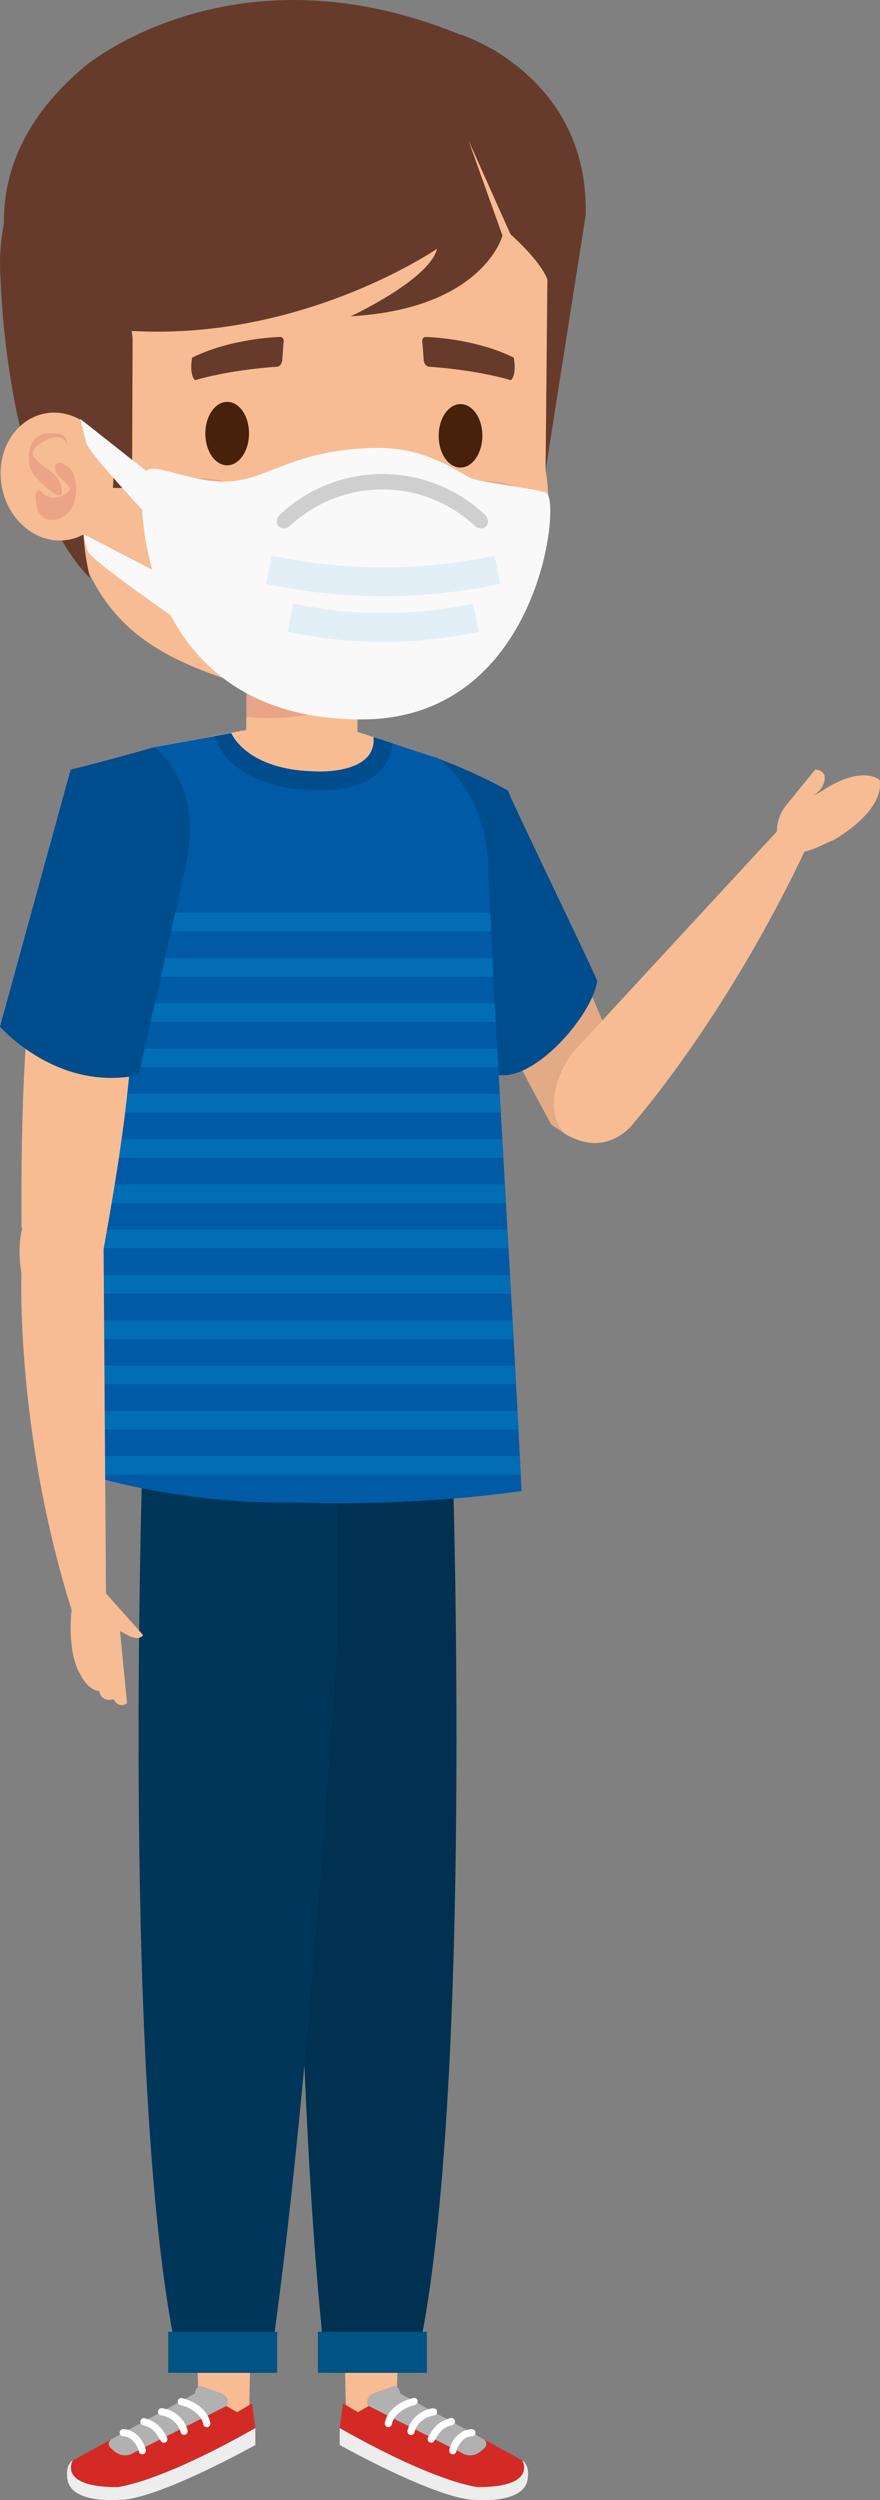 <svg xmlns="http://www.w3.org/2000/svg" viewBox="0 0 547.7 1555.12"><rect x="0" y="0" width="547.7" height="1555.12" fill="#808080" stroke="none"/><defs><style>.cls-1{isolation:isolate;}.cls-2{fill:#e3aa86;}.cls-3{fill:#003659;}.cls-4{fill:#f7bc93;}.cls-5{fill:#d32a26;}.cls-6{fill:#ededed;}.cls-7{fill:#b1b1b1;mix-blend-mode:multiply;}.cls-8{fill:#fff;}.cls-9{fill:#003150;}.cls-10{fill:#005383;}.cls-11{fill:#004d8e;}.cls-12{fill:#663b2b;}.cls-13{fill:#f8bc93;}.cls-14{fill:#e9a487;}.cls-15{fill:#005aa6;}.cls-16{fill:#ec6f81;opacity:0.3;}.cls-17{fill:#f3a989;}.cls-18{fill:#472109;}.cls-19{fill:#eba485;}.cls-20{fill:#923732;}.cls-21{fill:#de5c6d;}.cls-22{fill:#006db5;}.cls-23{fill:#f9f9f9;}.cls-24{fill:#cfcfcf;}.cls-25{fill:#e3eff6;}</style></defs><title>boy</title><g class="cls-1"><g id="Layer_1" data-name="Layer 1"><path class="cls-2" d="M447.84,671.69c26,54.76,45.88,96.51,63.83,151.1,0,0-15.23,34.88-53.19,6.86C406.74,735.28,394,697.49,394,697.49s-19.39-37.81,9.05-51.81C403.08,645.68,433.24,633.07,447.84,671.69Z" transform="translate(-115.36 -130.18)"/><path class="cls-3" d="M379.48,1020.94c-.41,15.24-2.1,77-2.1,73.53,0,0-59.16,21.66-161.12,0v-73.53Z" transform="translate(-115.36 -130.18)"/><polygon class="cls-4" points="264.02 890.76 246.6 1502.29 215.34 1502.29 203.25 890.76 264.02 890.76"/><path class="cls-5" d="M328.86,1625.12l9.3,5.44,6.65-3.81s-3.28-4.82,3.28-7.85l12.41-4.39s3.46-.52,3.8,4.39l76.14,41.72s9.67,16.59-27.59,16.59c0,0-25-2.06-86.06-36.74Z" transform="translate(-115.36 -130.18)"/><path class="cls-6" d="M440.44,1660.62s9.67,16.59-27.59,16.59c0,0-25-2.06-86.06-36.74V1651s62.26,34.83,85.37,34.14c0,0,31.39,2.76,31.74-14.49C443.9,1670.65,445.05,1663.69,440.44,1660.62Z" transform="translate(-115.36 -130.18)"/><path class="cls-7" d="M416.33,1647.36l-52-28.46c-.34-4.91-3.8-4.39-3.8-4.39l-12.41,4.39c-6.56,3-3.28,7.85-3.28,7.85l57.56,29s6.52,4.92,13.6-2.07C416,1653.7,420.5,1650.5,416.33,1647.36Z" transform="translate(-115.36 -130.18)"/><path class="cls-8" d="M372.37,1621.83c-7.54,1.79-15.89,7.11-17.44,15.24a2.29,2.29,0,0,0,1.56,2.75,2.25,2.25,0,0,0,2.74-1.56,12.85,12.85,0,0,1,.3-1.26c.06-.21.13-.41.2-.61l.15-.4c-.08.17-.08.19,0,0a14,14,0,0,1,1.25-2.23,13.73,13.73,0,0,1,1.52-1.79c.31-.32.63-.62,1-.91l.5-.43.25-.2a23.73,23.73,0,0,1,4.56-2.75l.6-.27c.47-.21-.16,0,.27-.11l1.21-.46c.84-.29,1.7-.54,2.57-.75a2.23,2.23,0,1,0-1.18-4.3Z" transform="translate(-115.36 -130.18)"/><path class="cls-8" d="M384.62,1628.19c-7.24,1-13.84,6.56-15.59,13.73a2.23,2.23,0,1,0,4.3,1.18c.12-.46.25-.92.4-1.38l.21-.56c.1-.24.1-.25,0,0l.16-.36a14.59,14.59,0,0,1,1.25-2.16l.33-.45c-.3.4.11-.13.17-.21.26-.3.53-.6.81-.89s.61-.59.93-.87l.41-.36.28-.22-.09.07c.66-.43,1.29-.9,2-1.29.3-.17.61-.33.91-.48l.62-.29c.42-.2-.39.15.08,0a18.06,18.06,0,0,1,4-1.1,2.24,2.24,0,0,0,1.56-2.74,2.3,2.3,0,0,0-2.74-1.56Z" transform="translate(-115.36 -130.18)"/><path class="cls-8" d="M395.7,1634.28a21.18,21.18,0,0,0-7.56,3.63,26.78,26.78,0,0,0-6.32,8.33,2.23,2.23,0,0,0,3.85,2.25,40.53,40.53,0,0,1,2.91-4.64c.15-.2.14-.19,0,0l.21-.26c.1-.13.2-.25.31-.37q.35-.42.72-.81c.45-.46.92-.88,1.41-1.3s-.33.23,0,0l.32-.23.76-.49a15.83,15.83,0,0,1,1.53-.79c.16-.08.62-.19,0,0l.36-.15.86-.31c.61-.21,1.23-.4,1.84-.57a2.23,2.23,0,0,0-1.18-4.31Z" transform="translate(-115.36 -130.18)"/><path class="cls-8" d="M409.05,1641.16c-7,.06-12.61,6.34-14,12.81a2.23,2.23,0,0,0,4.3,1.19,14.85,14.85,0,0,1,.58-2,2.58,2.58,0,0,1,.18-.46c-.28.51,0,0,0-.06.14-.31.29-.6.45-.89a16,16,0,0,1,1.15-1.86c.06-.07.41-.52.06-.09l.32-.39c.24-.28.48-.55.74-.82s.52-.51.79-.75c.12-.12.25-.22.38-.33s.52-.37.07-.06a13.91,13.91,0,0,1,1.76-1.09l.44-.21-.15.06.3-.12c.31-.11.62-.21.94-.29a4.06,4.06,0,0,1,1-.19c-.59,0-.09,0,.06,0s.45,0,.67,0a2.23,2.23,0,1,0,0-4.46Z" transform="translate(-115.36 -130.18)"/><path class="cls-9" d="M396.53,1020.94c1.83,56.52,12.72,439.68-23.57,585.15h-54.5c-22.7-195.49-19-532.44-18.26-585.15Z" transform="translate(-115.36 -130.18)"/><rect class="cls-10" x="197.88" y="1450.41" width="67.81" height="25.5"/><polygon class="cls-4" points="167.2 890.76 155.04 1502.29 123.78 1502.29 106.25 890.76 167.2 890.76"/><path class="cls-5" d="M272.23,1625.12l-9.31,5.44-6.65-3.81s3.28-4.82-3.28-7.85l-12.41-4.39s-3.45-.52-3.8,4.39l-76.14,41.72s-9.67,16.59,27.59,16.59c0,0,25-2.06,86.06-36.74Z" transform="translate(-115.36 -130.18)"/><path class="cls-6" d="M160.64,1660.62s-9.67,16.59,27.59,16.59c0,0,25-2.06,86.06-36.74V1651s-62.26,34.83-85.37,34.14c0,0-31.39,2.76-31.74-14.49C157.18,1670.65,156,1663.69,160.64,1660.62Z" transform="translate(-115.36 -130.18)"/><path class="cls-7" d="M184.76,1647.36l52-28.46c.35-4.91,3.8-4.39,3.8-4.39L253,1618.9c6.56,3,3.28,7.85,3.28,7.85l-57.55,29s-6.52,4.92-13.61-2.07C185.11,1653.7,180.59,1650.5,184.76,1647.36Z" transform="translate(-115.36 -130.18)"/><path class="cls-8" d="M227.53,1626.13c.84.2,1.67.44,2.48.72.41.14.81.29,1.21.45l.3.12c-.17-.07-.18-.08,0,0s.4.17.6.27a23.67,23.67,0,0,1,4.66,2.79c-.3-.23.24.2.24.2.17.14.34.28.5.43.33.29.65.59,1,.91s.6.63.88,1l.42.5c-.24-.31.11.18.16.24a15.31,15.31,0,0,1,1.27,2.22c.11.25.12.26,0,.06l.12.3c.07.2.14.4.2.61a10.77,10.77,0,0,1,.33,1.36,2.26,2.26,0,0,0,2.75,1.56,2.29,2.29,0,0,0,1.56-2.75c-1.56-8.13-9.91-13.45-17.44-15.24a2.29,2.29,0,0,0-2.75,1.56,2.26,2.26,0,0,0,1.56,2.74Z" transform="translate(-115.36 -130.18)"/><path class="cls-8" d="M215.28,1632.49a18.15,18.15,0,0,1,4,1.1c.52.21-.44-.2.08,0l.53.25c.34.16.67.34,1,.52.7.39,1.33.86,2,1.29.13.1.09.08-.1-.07l.28.22.42.36q.48.42.93.87c.25.27.5.54.74.82.06.07.55.69.24.28l.33.45a15.46,15.46,0,0,1,1.24,2.16l.17.36c-.09-.2-.1-.22,0-.07s.17.43.24.65a14.34,14.34,0,0,1,.4,1.38,2.26,2.26,0,0,0,2.75,1.56,2.28,2.28,0,0,0,1.56-2.74c-1.75-7.17-8.35-12.69-15.59-13.73a2.29,2.29,0,0,0-2.75,1.56,2.25,2.25,0,0,0,1.56,2.74Z" transform="translate(-115.36 -130.18)"/><path class="cls-8" d="M204.2,1638.59c.62.17,1.23.36,1.84.57l.87.31.36.15c-.61-.19-.22-.1-.06,0a15.76,15.76,0,0,1,1.58.82l.76.49.32.23c.35.25-.4-.33,0,0a17.51,17.51,0,0,1,1.41,1.3c.25.26.49.53.73.81.1.12.21.24.31.37l.21.26-.09-.11a40.93,40.93,0,0,1,3,4.71,2.25,2.25,0,0,0,3.05.8,2.27,2.27,0,0,0,.8-3,26.66,26.66,0,0,0-6.33-8.33,21.14,21.14,0,0,0-7.55-3.63,2.24,2.24,0,0,0-1.19,4.31Z" transform="translate(-115.36 -130.18)"/><path class="cls-8" d="M192,1645.62l.59,0,.28,0c-.36,0,.29,0,.35.06l.48.11c.32.08.63.18.94.29s.42.11.07,0a2.31,2.31,0,0,1,.45.21,15,15,0,0,1,1.83,1.13c-.46-.31,0,0,.07.06l.39.33c.27.24.53.49.79.75s.5.54.73.82l.32.39c-.23-.29-.07-.09.06.09a18.32,18.32,0,0,1,1.12,1.78c.17.32.33.64.48,1l.07.15c.1.22.09.2,0-.09a1.63,1.63,0,0,0,.18.46,14.85,14.85,0,0,1,.58,2,2.24,2.24,0,0,0,2.74,1.55,2.27,2.27,0,0,0,1.56-2.74c-1.44-6.47-7.08-12.75-14.05-12.81a2.23,2.23,0,0,0,0,4.46Z" transform="translate(-115.36 -130.18)"/><path class="cls-3" d="M325.25,1020.94v133.72c-8.7,130.87-23.7,326.14-42.62,451.43h-54.5c-36-144.19-25.6-523.46-23.63-585.15Z" transform="translate(-115.36 -130.18)"/><rect class="cls-10" x="104.69" y="1450.41" width="67.81" height="25.5"/><path class="cls-11" d="M425.73,798.86c23.88,3.18,58.84-38.58,61.28-58.51-.92-3.83-54.71-114.66-55.47-118.46A338.11,338.11,0,0,0,385.33,601s-45.76,5.86-29.93,66.81Z" transform="translate(-115.36 -130.18)"/><polygon class="cls-12" points="364.53 133.8 339.56 292.6 297.12 156.54 364.53 133.8"/><polygon class="cls-13" points="222.35 462.01 153.19 461.35 153.57 421.86 222.73 422.52 222.35 462.01"/><path class="cls-14" d="M338,564.42l.11-11.72L268.93,552l-.23,24.05C295.84,579,319.11,573.62,338,564.42Z" transform="translate(-115.36 -130.18)"/><path class="cls-13" d="M416,671.6c.45-46.32-30.65-70.63-30.65-70.63l-53.88-17.66-27.69-.26-27.66-.26L211.1,595s-9.55,7.47-16.73,29.65c-5.46,125.25,0,197.45,0,291.2,0,0,27.95,23,106,21.69,78,2.82,108.29-13.44,108.29-13.44C407.19,822.08,415.43,781.72,416,671.6Z" transform="translate(-115.36 -130.18)"/><path class="cls-15" d="M350.53,589.57l37.3,12.22s32.39,21.06,31.83,75c4,99.39,13.66,244.32,20.31,380.81,0,0-64,9.94-142,7.14-78.06,1.31-138.58-20.45-138.58-20.45,9.81-175.76,20.45-294.72,27.2-423.66C193.72,598.43,211.1,595,211.1,595l46.43-8.51s9.23,24.53,55.86,25.21C313.39,611.68,352.68,614.46,350.53,589.57Z" transform="translate(-115.36 -130.18)"/><path class="cls-4" d="M290.06,563.16c-87.42-25.92-141.48-43.27-138.47-205.52,1.8-97.19,61.49-141.16,160.65-140.21,49.54.48,118,22.78,144.11,54.69l-1.44,150.66s20.32,90.41-83.18,133.61C371.73,556.39,339.79,577.92,290.06,563.16Z" transform="translate(-115.36 -130.18)"/><path class="cls-16" d="M213.63,445.36c-.08,9.89,12.66,18,28.49,18.19s28.71-7.75,28.8-17.64-12.65-18.05-28.46-18.2S213.73,435.47,213.63,445.36Z" transform="translate(-115.36 -130.18)"/><path class="cls-16" d="M390.61,447.05c-.09,9.9,12.62,18.05,28.45,18.2s28.73-7.76,28.83-17.65-12.7-18.05-28.49-18.19S390.71,437.16,390.61,447.05Z" transform="translate(-115.36 -130.18)"/><path class="cls-17" d="M334.14,523.55c-6.72-.07-10.48-2.72-10.72-2.89a3.06,3.06,0,0,1,3.61-4.95c.32.21,6.05,3.94,16.71-.18a3.07,3.07,0,0,1,2.23,5.71A32.16,32.16,0,0,1,334.14,523.55Z" transform="translate(-115.36 -130.18)"/><path class="cls-18" d="M243.15,399.82c0,10.88,6,19.74,13.51,19.79s13.62-8.8,13.69-19.69-6-19.75-13.54-19.77S243.18,388.93,243.15,399.82Z" transform="translate(-115.36 -130.18)"/><path class="cls-18" d="M388.39,401.21c-.06,10.88,6,19.74,13.5,19.79s13.62-8.81,13.68-19.69-6-19.75-13.54-19.77S388.42,390.31,388.39,401.21Z" transform="translate(-115.36 -130.18)"/><path class="cls-12" d="M171.44,489.9c-52.66-54.1-55.69-185.69-55.69-185.69-6-78.68,59.32-116.33,59.32-116.33l11.4,60.55,11.41,92-.32,92.74c-4.7,1.26-22.76-.15-22.76-.15S160.49,443.34,171.44,489.9Z" transform="translate(-115.36 -130.18)"/><path class="cls-19" d="M356.31,439.22H321.84S339.08,468.09,356.31,439.22Z" transform="translate(-115.36 -130.18)"/><path class="cls-11" d="M259.32,586.13s9.06,23.23,53,23.88c0,0,37.54,2.09,35.51-21.34l11.81,3.87s-.17,30.43-47.26,29.27c0,0-50.71,1.59-63.81-33.64Z" transform="translate(-115.36 -130.18)"/><path class="cls-4" d="M115.86,427.86c1.57,22,18.53,39.21,37.84,38.51s33.67-19,32.06-41-18.5-39.19-37.8-38.52S114.29,405.93,115.86,427.86Z" transform="translate(-115.36 -130.18)"/><path class="cls-19" d="M156.79,406.91c-1.72-11.47-24.5.77-20.63,7.07,2.24,3.64,6.45,6.17,9.81,8.63,4.58,3.37,6.9,6.55,7.81,12.22.11.67.35,2.68-.29,3.17-2.92,2.26-13.4-8.51-15.69-10.79-4.5-4.43-5.5-12.4-3.73-18.29,1.86-6.26,5.76-9.38,12.36-9.31,5.25.06,10.61.14,10.63,6.67,0,.14-.18,1.21-.27.63Z" transform="translate(-115.36 -130.18)"/><path class="cls-19" d="M149.93,419.28c2.31-2.58,4.74-.67,7.3,1a11,11,0,0,1,4.53,6.59c1.64,5.93,1.25,14-1.92,19.39a14.59,14.59,0,0,1-12.2,7.31c-7,.15-9.43-6-10-11.87-.14-1.59-.48-5.37,1-6.43s3,1.43,4.15,2.46a9.81,9.81,0,0,0,6.06,2,12.68,12.68,0,0,0,10.22-5.2,6.25,6.25,0,0,0,1-1.84c.19,3.87,0,4.75-.5,2.62a9.63,9.63,0,0,0-1.46-2.67c-1.76-2.61-4.6-4.32-6.54-6.77-.93-1.15-2.79-5.25-1.63-6.56Z" transform="translate(-115.36 -130.18)"/><path class="cls-4" d="M622,647.14l-21.15-1.92-130.29,141c-21.05,32.77-4,48.95-4,48.95,27.77,16.89,43.89-7.35,43.89-7.35S571.09,758.93,622,647.14Z" transform="translate(-115.36 -130.18)"/><path class="cls-12" d="M382.37,358.28c31.68,2.25,51,8.4,51,8.4,3.86-4,1.72-14.07,1.72-14.07-25-12.36-55-12.84-55-12.84s-2.56.17-1.82,3.88l.86,10.94S379.62,358.08,382.37,358.28Z" transform="translate(-115.36 -130.18)"/><path class="cls-12" d="M287.71,358.28c-31.66,2.25-51,8.4-51,8.4-3.87-4-1.73-14.07-1.73-14.07,25-12.36,55-12.84,55-12.84s2.56.17,1.82,3.88L291,354.59S290.47,358.08,287.71,358.28Z" transform="translate(-115.36 -130.18)"/><path class="cls-20" d="M291.09,476.49a42,42,0,0,0,83.1,0S340.68,456,291.09,476.49Z" transform="translate(-115.36 -130.18)"/><path class="cls-21" d="M364.88,500.12a41.61,41.61,0,0,1-62.54-4.18C314.8,480.62,350,481.37,364.88,500.12Z" transform="translate(-115.36 -130.18)"/><path class="cls-8" d="M305,471.65c32.29,27.63,55.36-.54,55.36-.54S337,462.14,305,471.65Z" transform="translate(-115.36 -130.18)"/><path class="cls-12" d="M420.47,160.11C268.55,86.77,168.38,171.3,168.38,171.3c-86.46,71.84-35.9,153-35.9,153,136.07,42.38,254.89-39.38,254.89-39.38-4.77,19.29-53.75,42-53.75,42,81.95-4.68,94.26-49.58,94.26-49.58S469,183.54,420.47,160.11Z" transform="translate(-115.36 -130.18)"/><path class="cls-12" d="M456.05,304.21s-2.87-12.07-31.4-35.6L402.23,151.73S482,176.84,479.89,264Z" transform="translate(-115.36 -130.18)"/><polygon class="cls-4" points="320.34 151.55 291.55 87.23 314.52 151.55 320.34 151.55"/><path class="cls-4" d="M662.81,615.23c-7.85-5.39-19.55-2.12-28.6,2.63-6.94,3.62-5.56,3.78-12.77,7.24,0,0,6.11-3.32,7.14-9.7s-5.84-6.57-5.84-6.57l-12.17,15c-2.46,3.12-5.15,6.08-7.47,9.36a26,26,0,0,0-4.19,14.36c.31,8.18,7.36,13.53,15.28,12.62,7-.81,13.45-4.91,19.93-7.43C634.12,652.71,666.16,635.17,662.81,615.23Z" transform="translate(-115.36 -130.18)"/><path class="cls-22" d="M420.55,697.89c.18,3.8.36,7.72.54,11.64H181.27q.39-5.84.75-11.64Z" transform="translate(-115.36 -130.18)"/><path class="cls-22" d="M421.89,726.06c.19,3.87.37,7.67.58,11.64H179.41c.27-3.9.52-7.77.78-11.64Z" transform="translate(-115.36 -130.18)"/><path class="cls-22" d="M423.32,754.22q.3,5.78.61,11.64H177.49c.28-3.9.53-7.76.8-11.64Z" transform="translate(-115.36 -130.18)"/><path class="cls-22" d="M424.83,782.39c.21,3.83.42,7.76.64,11.64H175.54c.28-3.9.54-7.77.81-11.64Z" transform="translate(-115.36 -130.18)"/><path class="cls-22" d="M426.39,810.56q.33,5.79.65,11.64H173.58c.27-3.89.54-7.79.81-11.64Z" transform="translate(-115.36 -130.18)"/><path class="cls-22" d="M428,838.73c.22,3.87.44,7.74.66,11.64h-257c.27-3.88.55-7.8.81-11.64Z" transform="translate(-115.36 -130.18)"/><path class="cls-22" d="M429.59,866.9c.22,3.89.44,7.73.66,11.64H169.69c.27-3.87.53-7.82.79-11.64Z" transform="translate(-115.36 -130.18)"/><path class="cls-22" d="M431.2,895.07c.21,3.87.44,7.74.66,11.64H167.8c.26-3.87.51-7.82.77-11.64Z" transform="translate(-115.36 -130.18)"/><path class="cls-22" d="M432.8,923.25q.31,5.79.65,11.63H166c.25-3.87.5-7.82.75-11.63Z" transform="translate(-115.36 -130.18)"/><path class="cls-22" d="M434.37,951.41q.33,5.82.64,11.64H164.16c.24-3.86.48-7.83.72-11.64Z" transform="translate(-115.36 -130.18)"/><path class="cls-22" d="M435.93,979.57q.3,5.83.62,11.64H162.43c.23-3.87.46-7.82.7-11.64Z" transform="translate(-115.36 -130.18)"/><path class="cls-22" d="M437.44,1007.74c.2,3.89.4,7.76.59,11.64H160.76c.22-3.88.45-7.8.68-11.64Z" transform="translate(-115.36 -130.18)"/><path class="cls-22" d="M439.47,1047.55H166.35c-4.5-2-7-3.28-7-3.28.16-2.84.32-5.54.47-8.35H438.89C439.08,1039.8,439.27,1043.69,439.47,1047.55Z" transform="translate(-115.36 -130.18)"/><path class="cls-13" d="M199.12,753.11c-3,60.56-10.17,103-20.26,159.58-6.91-.15-40.43,9-50.08-19.18-.81-107.62,5.92-146.92,5.92-146.92s.84-42.49,32.52-41.31C167.22,705.28,204.58,712.18,199.12,753.11Z" transform="translate(-115.36 -130.18)"/><path class="cls-4" d="M162.88,1140.73l18.5-10.43-1.54-223.11c-2.65-32-28.15-30.63-28.15-30.63-31.87-1-23,45.41-23,45.41S124.78,1025.91,162.88,1140.73Z" transform="translate(-115.36 -130.18)"/><path class="cls-4" d="M165.34,1171.58s-9.9-13.26-4.27-49.49l17.75-3.58,25.59,28.69s-2,4.18-9.76,0-4.6-2.58-4.6-2.58l4.37,45s-5.08,3.86-8.39-2.53c0,0-7.21,2.63-9.06-5.12C177,1182,170.39,1182.05,165.34,1171.58Z" transform="translate(-115.36 -130.18)"/><path class="cls-11" d="M115.36,768.78s35.45,40.83,86.25,30.08l29.15-129.22C243.15,617.29,211.1,595,211.1,595s-33.4,9.58-51.76,13.85Z" transform="translate(-115.36 -130.18)"/><path class="cls-23" d="M340.43,577.68c-144.17,0-140.46-147.43-134.83-154.1s28.53,7.65,53.09,6,39.91-20,90.75-20.79c26.86-.4,44.56,10.63,58.12,18.39,5.82,3.33,45.3,7.19,48.25,9.9C464.3,444.76,450.09,577.68,340.43,577.68Z" transform="translate(-115.36 -130.18)"/><path class="cls-24" d="M288.8,457.61c1.83,1.84,5,1.59,7.17-.42a84.26,84.26,0,0,1,114.8,0c2.16,2,5.34,2.26,7.15.42h0c1.83-1.85,1.41-5.32-1.06-7.59a93.15,93.15,0,0,0-127,0c-2.46,2.24-2.89,5.74-1.08,7.59Z" transform="translate(-115.36 -130.18)"/><path class="cls-25" d="M281,493.29a345.91,345.91,0,0,0,145.67,0c-1.15-5.86-2.34-11.71-3.51-17.57a329.16,329.16,0,0,1-138.69,0C283.33,481.58,282.16,487.43,281,493.29Z" transform="translate(-115.36 -130.18)"/><path class="cls-25" d="M294.43,523.13a282.29,282.29,0,0,0,118.82,0c-1.15-5.87-2.31-11.7-3.5-17.55a266.24,266.24,0,0,1-111.85,0C296.74,511.43,295.58,517.26,294.43,523.13Z" transform="translate(-115.36 -130.18)"/><path class="cls-23" d="M169,405.58c1.46,6.63,44.93,52.43,44.93,52.43l7.34-23.12-56-44.17S167.53,399,169,405.58Z" transform="translate(-115.36 -130.18)"/><path class="cls-23" d="M170,473c2.16,6.51,69.77,52.42,69.77,52.42l4.88-22.86-77.37-40.21A69.53,69.53,0,0,0,170,473Z" transform="translate(-115.36 -130.18)"/></g></g></svg>